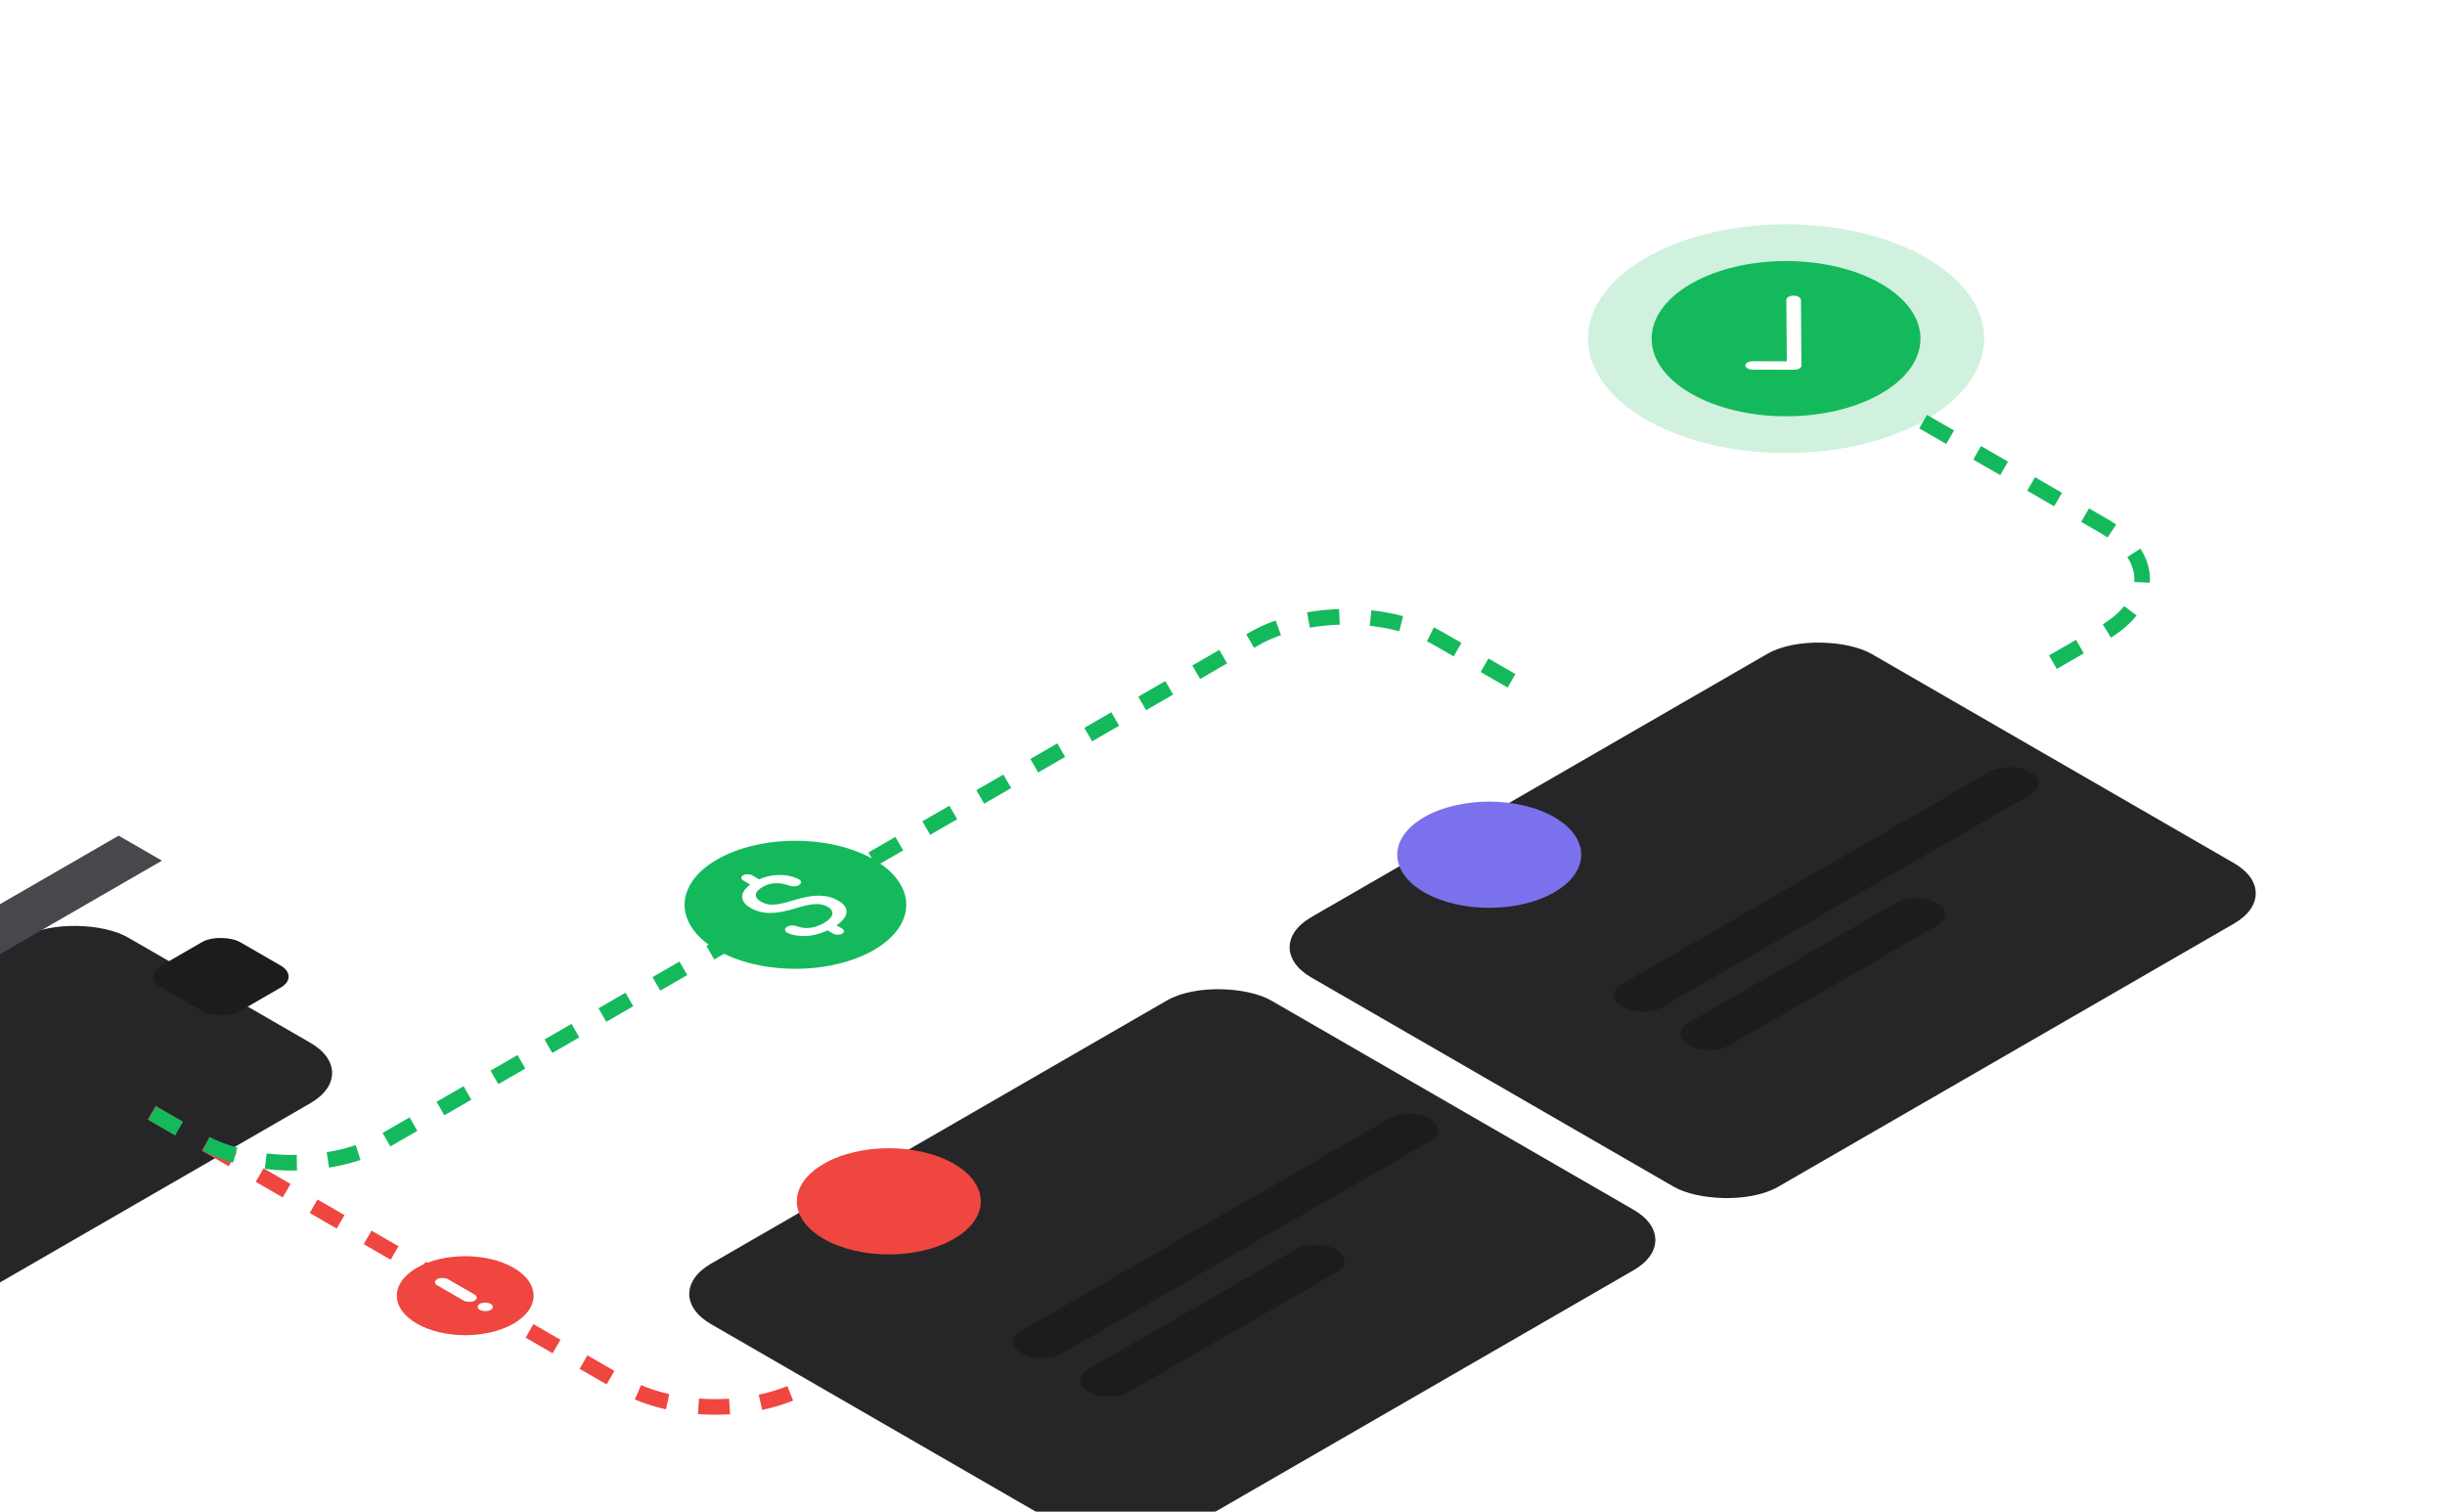 <svg width="710" height="439" viewBox="0 0 710 439" fill="none" xmlns="http://www.w3.org/2000/svg">
<g clip-path="url(#clip0_11349_42187)">
<g filter="url(#filter0_d_11349_42187)">
<rect width="146.512" height="96.355" rx="17.514" transform="matrix(0.866 -0.5 0.866 0.5 -105 308.662)" fill="#262628"/>
</g>
<rect width="146.512" height="14.519" transform="matrix(0.866 -0.5 0.866 0.5 -92.426 315.921)" fill="#47474C"/>
<rect width="26.399" height="26.399" rx="6.378" transform="matrix(0.866 -0.5 0.866 0.5 41.324 283.585)" fill="#1C1C1E"/>
<path d="M44.043 323.13L180.889 402.131C195.716 410.691 219.756 410.691 234.583 402.131L260.04 387.435" stroke="#EF4640" stroke-width="4.527" stroke-linejoin="round" stroke-dasharray="9.05 9.05"/>
<g filter="url(#filter1_d_11349_42187)">
<rect width="187.894" height="156.578" rx="17.514" transform="matrix(0.866 -0.5 0.866 0.5 365.613 247.083)" fill="#262628"/>
</g>
<g filter="url(#filter2_d_11349_42187)">
<rect width="187.894" height="156.578" rx="17.514" transform="matrix(0.866 -0.5 0.866 0.5 191.27 347.733)" fill="#262628"/>
</g>
<rect width="136.447" height="13.421" rx="6.378" transform="matrix(0.866 -0.5 0.866 0.5 465.387 289.021)" fill="#1C1C1E"/>
<rect width="136.447" height="13.421" rx="6.378" transform="matrix(0.866 -0.5 0.866 0.5 291.035 389.672)" fill="#1C1C1E"/>
<rect width="82.763" height="13.421" rx="6.378" transform="matrix(0.866 -0.5 0.866 0.5 484.754 300.204)" fill="#1C1C1E"/>
<rect width="82.763" height="13.421" rx="6.378" transform="matrix(0.866 -0.5 0.866 0.5 310.41 400.855)" fill="#1C1C1E"/>
<circle r="21.809" transform="matrix(0.866 -0.5 0.866 0.5 432.451 248.201)" fill="#7B71ED"/>
<circle r="21.809" transform="matrix(0.866 -0.5 0.866 0.5 258.103 348.852)" fill="#EF4640"/>
<circle r="16.217" transform="matrix(0.866 -0.5 0.866 0.5 135.089 376.251)" fill="#EF4640"/>
<circle r="31.875" transform="matrix(0.866 -0.5 0.866 0.5 518.651 98.344)" fill="#14B95C"/>
<circle opacity="0.2" r="46.973" transform="matrix(0.866 -0.5 0.866 0.5 518.655 98.344)" fill="#14B95C"/>
<path d="M519.299 86.231C518.923 86.462 518.718 86.769 518.728 87.087L518.874 104.92L508.992 104.893C508.709 104.889 508.429 104.918 508.167 104.977C507.905 105.036 507.667 105.125 507.466 105.239C507.265 105.352 507.106 105.488 506.998 105.638C506.89 105.788 506.835 105.949 506.836 106.112C506.837 106.275 506.895 106.437 507.006 106.587C507.116 106.738 507.278 106.875 507.48 106.989C507.683 107.104 507.923 107.194 508.186 107.255C508.448 107.316 508.729 107.346 509.012 107.343L521.016 107.376C521.579 107.377 522.117 107.25 522.513 107.021C522.909 106.792 523.13 106.482 523.128 106.157L522.972 87.099C522.976 86.852 522.851 86.609 522.613 86.403C522.375 86.197 522.035 86.036 521.638 85.942C521.241 85.849 520.805 85.826 520.388 85.877C519.97 85.929 519.591 86.052 519.299 86.231Z" fill="white"/>
<path d="M596.144 192.284L610.946 183.739C625.773 175.179 625.773 161.301 610.946 152.741L558.368 122.388" stroke="#14B95C" stroke-width="4.527" stroke-linejoin="round" stroke-dasharray="9.05 9.05"/>
<rect width="3.579" height="12.526" rx="1.789" transform="matrix(0.866 -0.5 0.866 0.5 125.406 372.336)" fill="white"/>
<rect width="3.579" height="3.579" rx="1.789" transform="matrix(0.866 -0.5 0.866 0.5 137.805 379.494)" fill="white"/>
<path d="M44.168 323.2L58.066 331.223C72.893 339.783 96.933 339.783 111.761 331.223L364.143 185.523C378.97 176.964 403.01 176.964 417.837 185.523L444.199 200.742" stroke="#14B95C" stroke-width="4.527" stroke-linejoin="round" stroke-dasharray="9.05 9.05"/>
<circle r="26.283" transform="matrix(0.866 -0.5 0.866 0.5 230.981 262.739)" fill="#14B95C"/>
<path d="M239.843 260.245C238.589 260.04 237.183 260.036 235.629 260.233C234.072 260.43 232.195 260.872 229.997 261.557C227.801 262.242 226.024 262.62 224.667 262.688C223.312 262.758 222.111 262.492 221.069 261.89C219.947 261.242 219.42 260.534 219.492 259.767C219.562 259.001 220.259 258.237 221.579 257.475C222.843 256.746 224.273 256.41 225.865 256.471C226.611 256.499 227.34 256.613 228.053 256.809C228.407 256.908 229.18 257.164 229.216 257.174C230.27 257.483 231.177 257.495 231.941 257.053C232.786 256.566 232.924 255.855 231.907 255.268C231.715 255.157 231.473 255.064 231.33 255.009C229.914 254.46 228.466 254.154 226.982 254.091C224.742 253.996 222.572 254.418 220.473 255.36L220.465 255.362L218.422 254.183C217.693 253.762 216.523 253.754 215.81 254.166C215.097 254.577 215.11 255.253 215.839 255.674L217.888 256.857C216.308 258.02 215.511 259.203 215.521 260.407C215.532 261.637 216.372 262.735 218.045 263.7C219.686 264.648 221.581 265.117 223.729 265.108C225.876 265.098 228.464 264.603 231.491 263.621C233.709 262.941 235.497 262.58 236.855 262.537C238.213 262.496 239.362 262.745 240.299 263.286C241.412 263.928 241.871 264.675 241.682 265.526C241.491 266.377 240.669 267.223 239.214 268.062C237.728 268.92 236.037 269.456 234.462 269.482C233.403 269.5 232.381 269.326 231.393 268.961C231.357 268.947 230.952 268.823 230.757 268.788C230.015 268.652 229.171 268.759 228.591 269.094C227.742 269.581 227.758 270.383 228.624 270.883C229.005 271.103 229.73 271.307 229.945 271.365C231.048 271.666 232.257 271.821 233.443 271.824C235.732 271.828 238.126 271.209 240.309 270.173L241.933 271.111C242.662 271.531 243.831 271.54 244.544 271.128C245.257 270.717 245.243 270.041 244.514 269.62L242.916 268.697L242.947 268.678C244.783 267.394 245.742 266.124 245.817 264.867C245.893 263.61 245.07 262.484 243.348 261.49C242.267 260.866 241.097 260.451 239.843 260.245Z" fill="white"/>
</g>
<defs>
<filter id="filter0_d_11349_42187" x="-96.113" y="240.54" width="192.562" height="139.167" filterUnits="userSpaceOnUse" color-interpolation-filters="sRGB">
<feFlood flood-opacity="0" result="BackgroundImageFix"/>
<feColorMatrix in="SourceAlpha" type="matrix" values="0 0 0 0 0 0 0 0 0 0 0 0 0 0 0 0 0 0 127 0" result="hardAlpha"/>
<feOffset dy="28"/>
<feComposite in2="hardAlpha" operator="out"/>
<feColorMatrix type="matrix" values="0 0 0 0 0 0 0 0 0 0 0 0 0 0 0 0 0 0 0.16 0"/>
<feBlend mode="normal" in2="BackgroundImageFix" result="effect1_dropShadow_11349_42187"/>
<feBlend mode="normal" in="SourceGraphic" in2="effect1_dropShadow_11349_42187" result="shape"/>
</filter>
<filter id="filter1_d_11349_42187" x="374.5" y="158.271" width="280.555" height="189.966" filterUnits="userSpaceOnUse" color-interpolation-filters="sRGB">
<feFlood flood-opacity="0" result="BackgroundImageFix"/>
<feColorMatrix in="SourceAlpha" type="matrix" values="0 0 0 0 0 0 0 0 0 0 0 0 0 0 0 0 0 0 127 0" result="hardAlpha"/>
<feOffset dy="28"/>
<feComposite in2="hardAlpha" operator="out"/>
<feColorMatrix type="matrix" values="0 0 0 0 0 0 0 0 0 0 0 0 0 0 0 0 0 0 0.16 0"/>
<feBlend mode="normal" in2="BackgroundImageFix" result="effect1_dropShadow_11349_42187"/>
<feBlend mode="normal" in="SourceGraphic" in2="effect1_dropShadow_11349_42187" result="shape"/>
</filter>
<filter id="filter2_d_11349_42187" x="200.156" y="258.922" width="280.555" height="189.966" filterUnits="userSpaceOnUse" color-interpolation-filters="sRGB">
<feFlood flood-opacity="0" result="BackgroundImageFix"/>
<feColorMatrix in="SourceAlpha" type="matrix" values="0 0 0 0 0 0 0 0 0 0 0 0 0 0 0 0 0 0 127 0" result="hardAlpha"/>
<feOffset dy="28"/>
<feComposite in2="hardAlpha" operator="out"/>
<feColorMatrix type="matrix" values="0 0 0 0 0 0 0 0 0 0 0 0 0 0 0 0 0 0 0.16 0"/>
<feBlend mode="normal" in2="BackgroundImageFix" result="effect1_dropShadow_11349_42187"/>
<feBlend mode="normal" in="SourceGraphic" in2="effect1_dropShadow_11349_42187" result="shape"/>
</filter>
<clipPath id="clip0_11349_42187">
<rect width="710" height="439" fill="white"/>
</clipPath>
</defs>
</svg>

